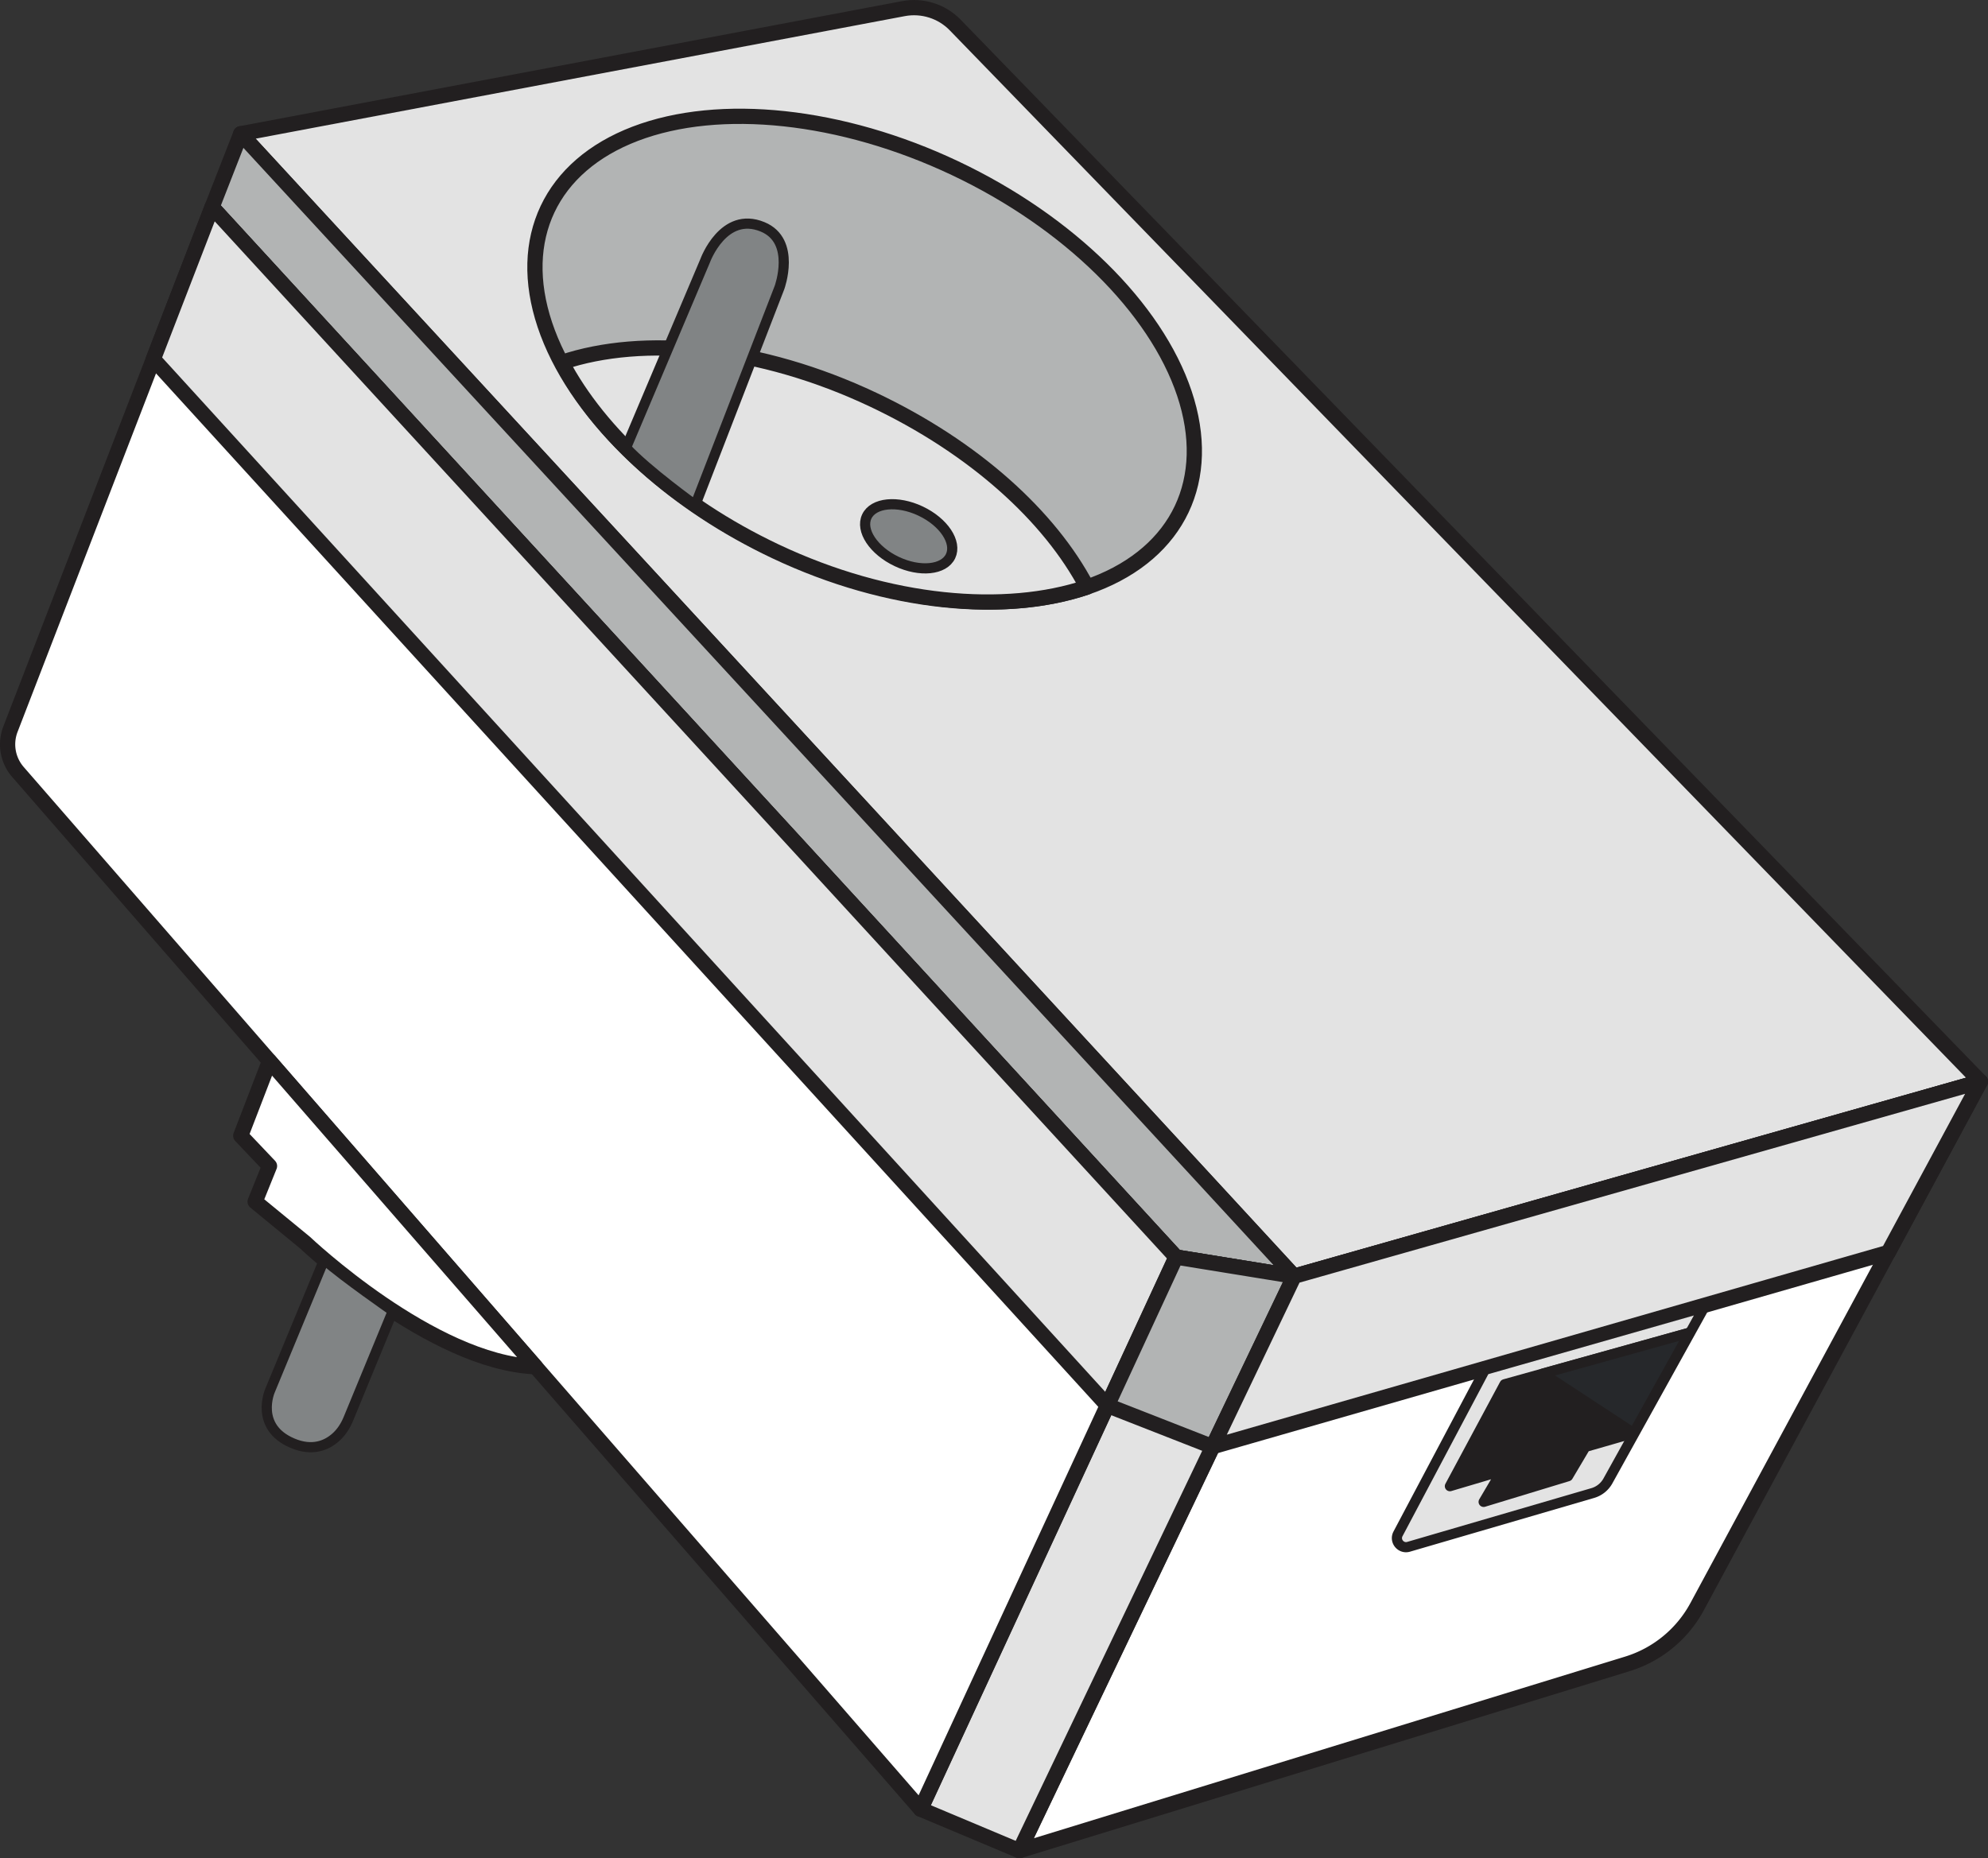<svg xmlns="http://www.w3.org/2000/svg" id="Calque_1" data-name="Calque 1" viewBox="0 0 391.17 365.73"><rect x="0" y="0" width="391.17" height="365.73" fill="#333333" stroke="none"/><defs><style>.cls-2,.cls-3,.cls-6{stroke-linecap:round}.cls-2,.cls-3,.cls-6,.cls-7{stroke:#221f20;stroke-linejoin:round}.cls-7{stroke-width:2px}.cls-6{fill:#e3e3e3}.cls-2{fill:#b2b4b4}.cls-2,.cls-3,.cls-6{stroke-width:3px}.cls-3{fill:#fff}.cls-7{fill:#818485}</style></defs><path d="M47.37 26.32 177.76 1.7c3.73-.7 7.57.51 10.21 3.24l201.71 207.93-135.04 38.31z" class="cls-6"/><path d="m254.64 251.17-54.05 113.05 119.6-36.75a23.43 23.43 0 0 0 13.75-11.28l55.73-103.34-135.04 38.31Z" class="cls-3"/><path d="m47.37 26.32-5.65 14.45L231.4 247.4l23.24 3.77z" class="cls-2"/><path d="m231.4 247.4-50.25 108.66 19.44 8.17 54.05-113.06z" class="cls-6"/><path d="M41.72 40.77 2.05 143.52a8.29 8.29 0 0 0 1.47 8.4l177.62 204.14 50.25-108.66z" class="cls-3"/><ellipse cx="170.13" cy="70.68" class="cls-2" rx="41.58" ry="69.02" transform="rotate(-64.68 170.131 70.68)"/><path d="M110.55 71.33c7.36 14.02 22.32 27.85 42.04 37.18 22.33 10.56 45.25 12.44 61.3 7.04-7.36-14.02-22.32-27.54-42.04-36.87-22.33-10.56-45.25-12.76-61.3-7.35" class="cls-6"/><path d="m53.03 208.82-5.66 14.7 5.66 5.96-2.83 7.01 9.81 8.06s24.86 23.63 45.36 24.43l-52.34-60.15Z" class="cls-3"/><path d="M63.79 247.89 53.12 273.7s-3.1 7.12 4.41 10.32c3.96 1.69 6.77.4 8.49-1.11 1.13-.99 1.95-2.27 2.52-3.65L77.3 258s-9.73-6.75-13.51-10.1Z" class="cls-7"/><path d="M41.72 40.77 231.4 247.4l-13.51 29.21L30.17 70.68z" class="cls-6"/><path d="m217.89 276.61 13.51-29.21 23.24 3.77-16.04 33.55z" class="cls-2"/><path d="m238.6 284.72 132.94-38.23 18.13-33.63-135.03 38.31z" class="cls-6"/><path d="m123.18 88.11 15.58-36.82s3.58-9.84 11.3-6.64c6.66 2.76 3.32 11.93 3.32 11.93L136.8 99.42s-9.45-6.8-13.62-11.31Z" class="cls-7"/><ellipse cx="178.8" cy="105.55" class="cls-7" rx="5.49" ry="9.12" transform="rotate(-64.68 178.797 105.55)"/><path d="m292.17 269.6 43.17-12.33-18.96 34.19a5.02 5.02 0 0 1-2.98 2.38l-36.24 10.58c-1.51.44-2.82-1.15-2.08-2.55l17.08-32.26Z" style="stroke-linecap:round;stroke:#221f20;stroke-linejoin:round;stroke-width:2px;fill:#e3e3e3"/><path d="m296.05 272.43 36.38-10.14-10.99 19.74-9.49 2.73-3.42 5.77-16.6 5.05 3.61-6.13-10.25 3.04z" style="stroke-linecap:round;stroke:#221f20;stroke-linejoin:round;stroke-width:2px;fill:#221f20"/><path d="m321.44 282.03-17.84-11.7 28.83-8.04z" style="stroke-linecap:round;stroke:#221f20;stroke-linejoin:round;stroke-width:2px;fill:#26282b"/></svg>